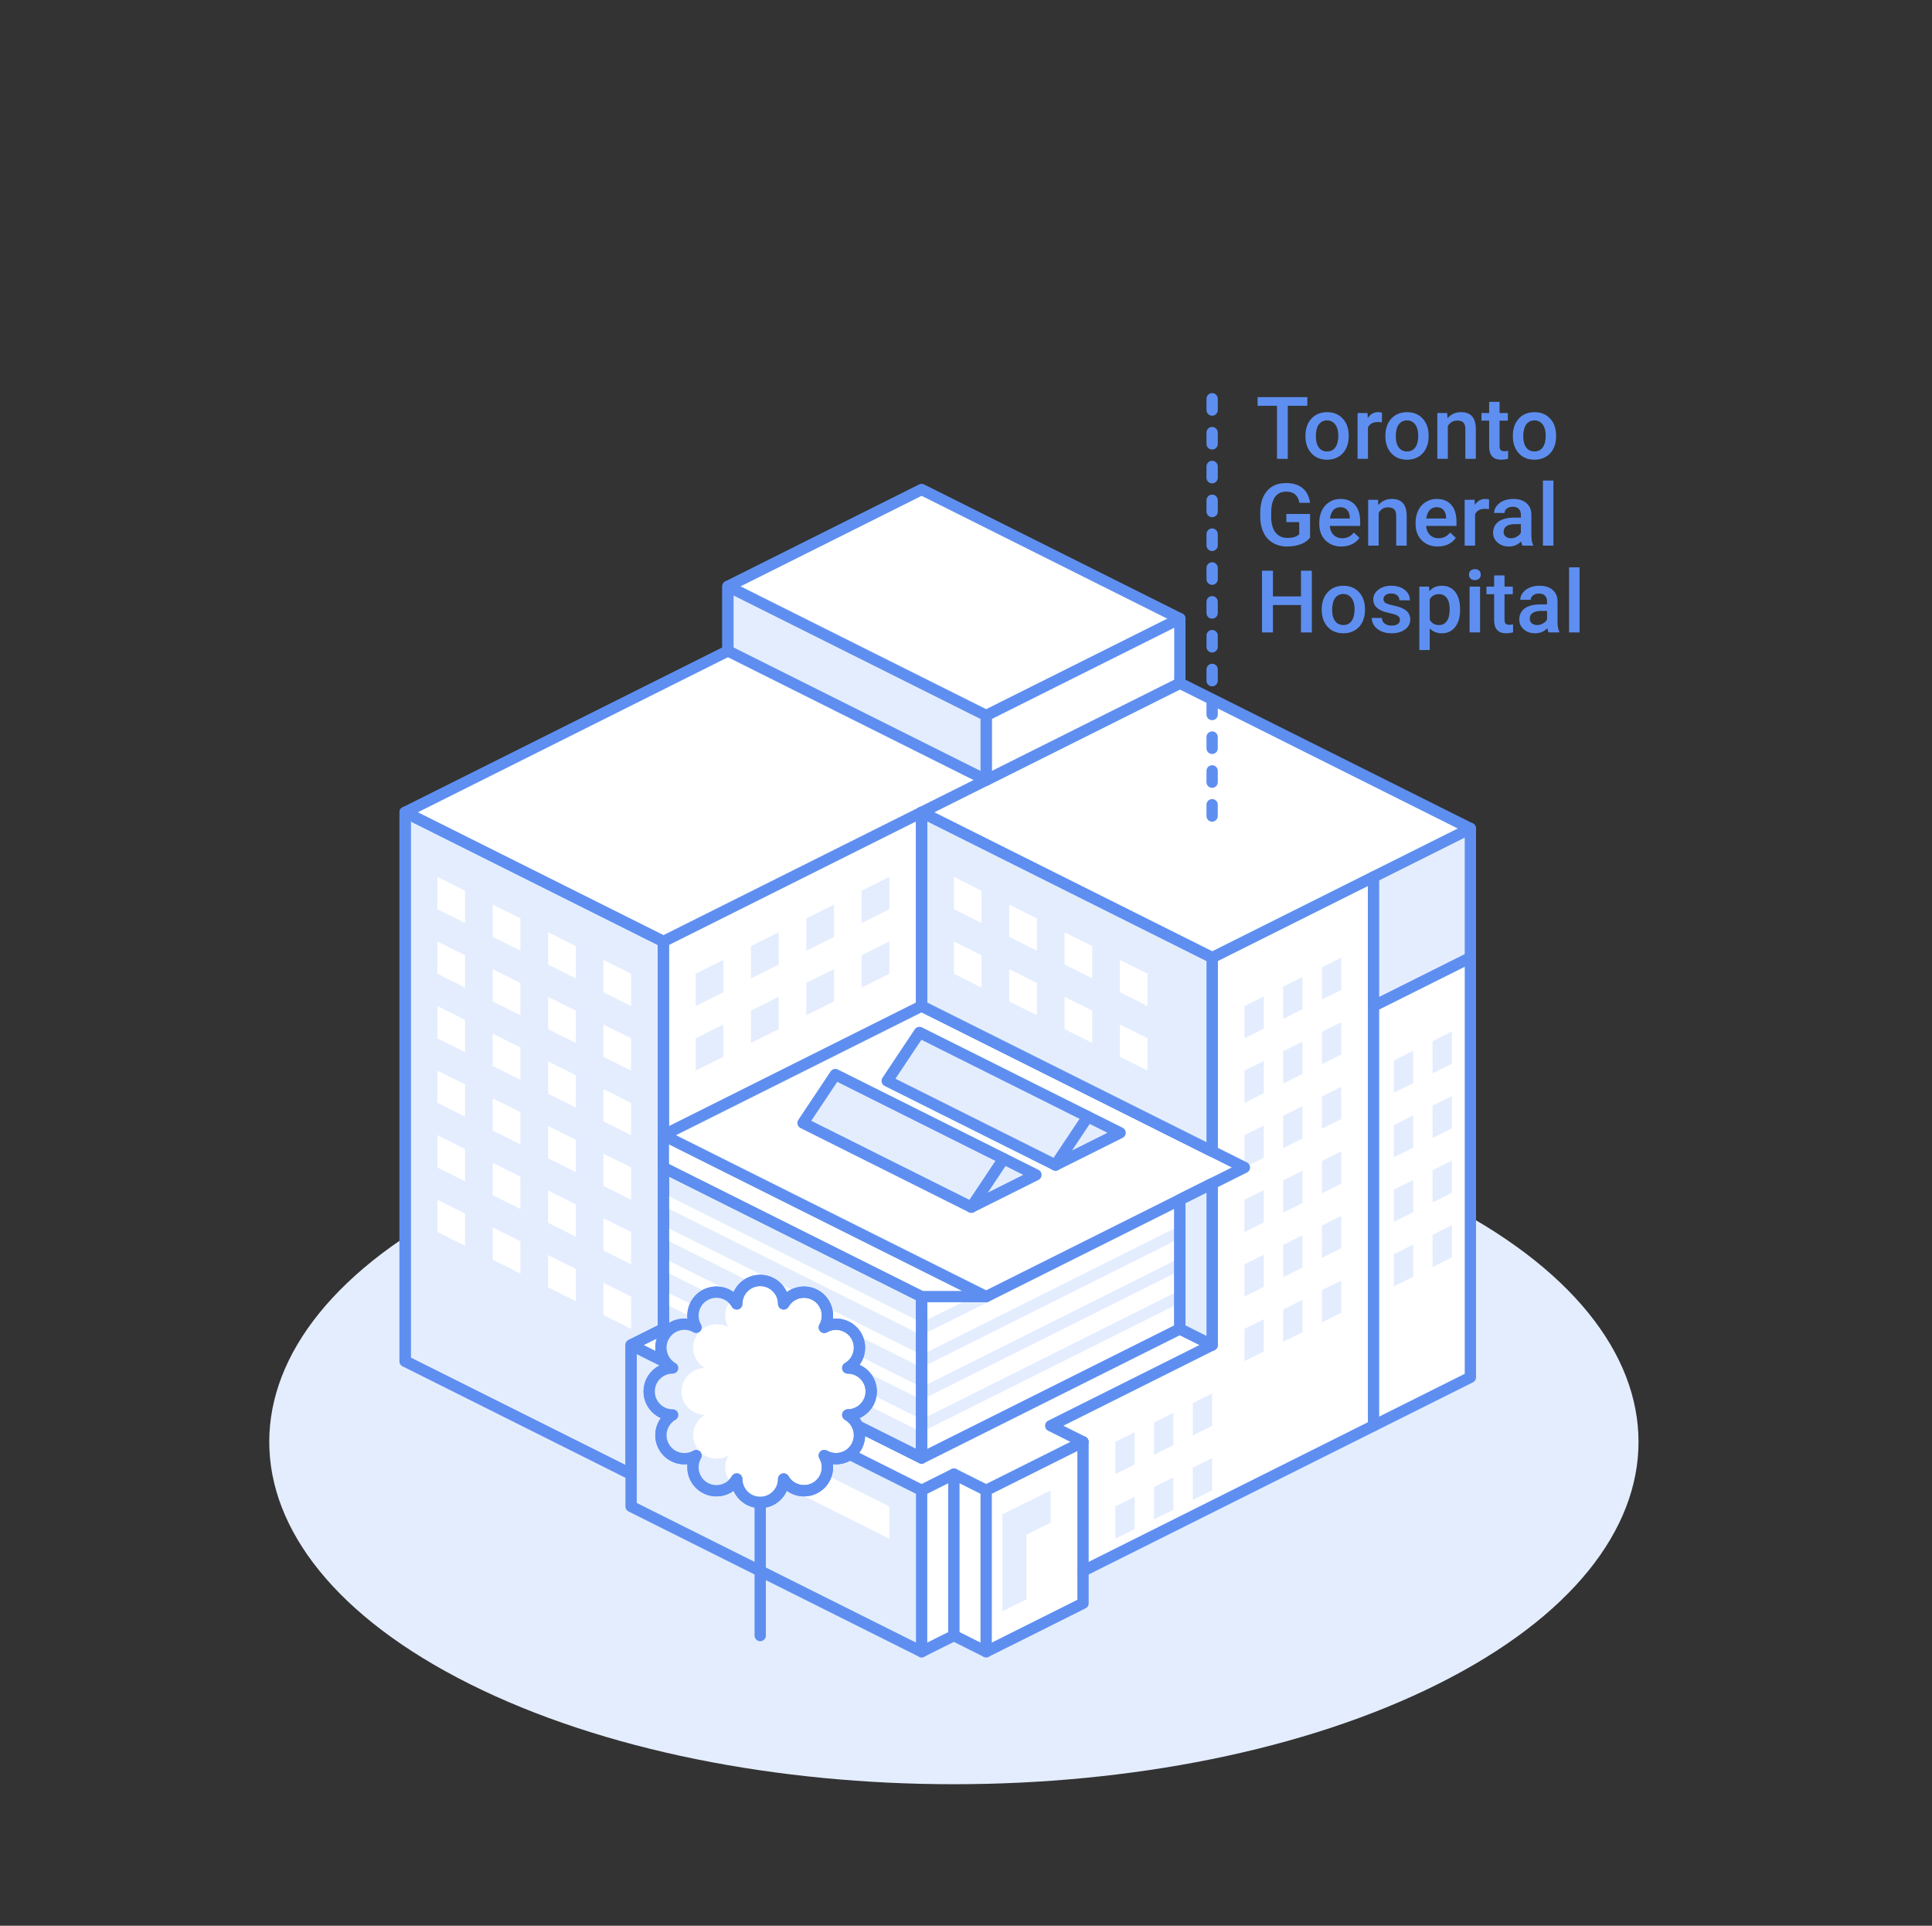 <?xml version="1.0" encoding="UTF-8" standalone="no"?><!DOCTYPE svg PUBLIC "-//W3C//DTD SVG 1.1//EN" "http://www.w3.org/Graphics/SVG/1.1/DTD/svg11.dtd"><svg width="100%" height="100%" viewBox="0 0 301 300" version="1.1" xmlns="http://www.w3.org/2000/svg" xmlns:xlink="http://www.w3.org/1999/xlink" xml:space="preserve" xmlns:serif="http://www.serif.com/" style="fill-rule:evenodd;clip-rule:evenodd;stroke-linecap:round;stroke-linejoin:round;stroke-miterlimit:1.5;"><rect x="0" y="0" width="301" height="300" fill="#333333" stroke="none"/><rect id="Artboard3" x="0.44" y="0" width="300" height="300" style="fill:none;"/><g><g><path d="M73.176,186.899c41.635,-20.818 109.24,-20.818 150.875,0c41.635,20.818 41.635,54.62 0,75.438c-41.635,20.817 -109.24,20.817 -150.875,0c-41.636,-20.818 -41.636,-54.62 0,-75.438Z" style="fill:#e4edfe;"/><path d="M143.584,76.257l-30.175,15.088l0,10.058l-50.292,25.146l0,85.496l35.205,17.602l0,5.029l45.262,22.632l5.029,-2.515l5.03,2.515l15.087,-7.544l0,-5.029l60.35,-30.175l0,-85.496l-45.262,-22.632l0,-10.058l-40.234,-20.117Z" style="fill:#fff;"/><path d="M98.322,209.53l0,25.146l45.262,22.632l0,-25.146l-45.262,-22.632Zm40.233,25.146l-15.088,-7.543l0,5.029l15.088,7.544l0,-5.03Z" style="fill:#e4edfe;"/><path d="M103.351,181.87l0,25.146l40.233,20.117l0,-25.146l-40.233,-20.117Z" style="fill:#e4edfe;stroke:#5e8ff0;stroke-width:1.76px;"/><path d="M143.584,212.045l-40.233,-20.117" style="fill:none;stroke:#fff;stroke-width:1.76px;"/><path d="M143.584,207.016l-40.233,-20.117" style="fill:none;stroke:#fff;stroke-width:1.76px;"/><path d="M143.584,222.103l-40.233,-20.116" style="fill:none;stroke:#fff;stroke-width:1.76px;"/><path d="M103.351,196.957l40.233,20.117" style="fill:none;stroke:#fff;stroke-width:1.76px;"/><path d="M103.351,146.666l-40.234,-20.117l0,85.496l35.205,17.602l0,-20.117l5.029,-2.514l0,-60.35Z" style="fill:#e4edfe;stroke:#5e8ff0;stroke-width:1.76px;"/><path d="M208.964,149.18l-3.018,1.509l0,5.029l3.018,-1.509l0,-5.029Z" style="fill:#e4edfe;"/><path d="M208.964,159.239l-3.018,1.508l0,5.03l3.018,-1.509l0,-5.029Z" style="fill:#e4edfe;"/><path d="M208.964,169.297l-3.018,1.509l0,5.029l3.018,-1.509l0,-5.029Z" style="fill:#e4edfe;"/><path d="M226.204,160.677l-3.018,1.509l0,5.029l3.018,-1.509l0,-5.029Z" style="fill:#e4edfe;"/><path d="M208.964,179.355l-3.018,1.509l0,5.029l3.018,-1.508l0,-5.03Z" style="fill:#e4edfe;"/><path d="M226.204,170.735l-3.018,1.509l0,5.029l3.018,-1.509l0,-5.029Z" style="fill:#e4edfe;"/><path d="M208.964,189.414l-3.018,1.508l0,5.03l3.018,-1.509l0,-5.029Z" style="fill:#e4edfe;"/><path d="M188.847,217.074l-3.018,1.509l0,5.029l3.018,-1.509l0,-5.029Z" style="fill:#e4edfe;"/><path d="M226.204,180.794l-3.018,1.508l0,5.029l3.018,-1.508l0,-5.029Z" style="fill:#e4edfe;"/><path d="M208.964,199.472l-3.018,1.509l0,5.029l3.018,-1.509l0,-5.029Z" style="fill:#e4edfe;"/><path d="M188.847,227.133l-3.018,1.508l0,5.03l3.018,-1.509l0,-5.029Z" style="fill:#e4edfe;"/><path d="M226.204,190.852l-3.018,1.509l0,5.029l3.018,-1.509l0,-5.029Z" style="fill:#e4edfe;"/><path d="M202.929,152.198l-3.018,1.508l0,5.03l3.018,-1.509l0,-5.029Z" style="fill:#e4edfe;"/><path d="M202.929,162.256l-3.018,1.509l0,5.029l3.018,-1.509l0,-5.029Z" style="fill:#e4edfe;"/><path d="M202.929,172.314l-3.018,1.509l0,5.029l3.018,-1.508l0,-5.03Z" style="fill:#e4edfe;"/><path d="M220.169,163.694l-3.018,1.509l0,5.029l3.018,-1.509l0,-5.029Z" style="fill:#e4edfe;"/><path d="M202.929,182.373l-3.018,1.509l0,5.029l3.018,-1.509l0,-5.029Z" style="fill:#e4edfe;"/><path d="M220.169,173.753l-3.018,1.508l0,5.03l3.018,-1.509l0,-5.029Z" style="fill:#e4edfe;"/><path d="M202.929,192.431l-3.018,1.509l0,5.029l3.018,-1.509l0,-5.029Z" style="fill:#e4edfe;"/><path d="M182.812,220.092l-3.018,1.508l0,5.03l3.018,-1.509l0,-5.029Z" style="fill:#e4edfe;"/><path d="M220.169,183.811l-3.018,1.509l0,5.029l3.018,-1.509l0,-5.029Z" style="fill:#e4edfe;"/><path d="M202.929,202.49l-3.018,1.508l0,5.03l3.018,-1.509l0,-5.029Z" style="fill:#e4edfe;"/><path d="M182.812,230.15l-3.018,1.509l0,5.029l3.018,-1.509l0,-5.029Z" style="fill:#e4edfe;"/><path d="M220.169,193.869l-3.018,1.509l0,5.029l3.018,-1.508l0,-5.03Z" style="fill:#e4edfe;"/><path d="M196.894,155.215l-3.018,1.509l0,5.029l3.018,-1.509l0,-5.029Z" style="fill:#e4edfe;"/><path d="M196.894,165.274l-3.018,1.508l0,5.03l3.018,-1.509l0,-5.029Z" style="fill:#e4edfe;"/><path d="M196.894,175.332l-3.018,1.509l0,5.029l3.018,-1.509l0,-5.029Z" style="fill:#e4edfe;"/><path d="M196.894,185.39l-3.018,1.509l0,5.029l3.018,-1.508l0,-5.03Z" style="fill:#e4edfe;"/><path d="M196.894,195.449l-3.018,1.508l0,5.03l3.018,-1.509l0,-5.029Z" style="fill:#e4edfe;"/><path d="M176.777,223.109l-3.018,1.509l0,5.029l3.018,-1.509l0,-5.029Z" style="fill:#e4edfe;"/><path d="M196.894,205.507l-3.018,1.509l0,5.029l3.018,-1.509l0,-5.029Z" style="fill:#e4edfe;"/><path d="M176.777,233.168l-3.018,1.508l0,5.03l3.018,-1.509l0,-5.029Z" style="fill:#e4edfe;"/><path d="M143.584,212.045l40.234,-20.117" style="fill:none;stroke:#e4edfe;stroke-width:1.76px;"/><path d="M143.584,207.016l40.234,-20.117" style="fill:none;stroke:#e4edfe;stroke-width:1.76px;"/><path d="M143.584,222.103l40.234,-20.116" style="fill:none;stroke:#e4edfe;stroke-width:1.76px;"/><path d="M183.818,196.957l-40.234,20.117" style="fill:none;stroke:#e4edfe;stroke-width:1.76px;"/><path d="M143.584,196.957l-40.233,-20.116l0,30.175l40.233,20.117l0,-30.176Z" style="fill:none;stroke:#5e8ff0;stroke-width:1.76px;"/><path d="M143.584,196.957l40.234,-20.116l0,30.175l-40.234,20.117l0,-30.176Z" style="fill:none;stroke:#5e8ff0;stroke-width:1.76px;"/><path d="M153.643,201.987l-10.059,0l-40.233,-20.117l0,-5.029l50.292,25.146Z" style="fill:#fff;stroke:#5e8ff0;stroke-width:1.76px;"/><path d="M103.351,207.016l-5.029,2.514l45.262,22.632l0,25.146l-45.262,-22.632l0,-25.146" style="fill:none;stroke:#5e8ff0;stroke-width:1.76px;"/><path d="M143.584,232.162l5.029,-2.515l5.03,2.515l15.087,-7.544l-5.029,-2.515l25.146,-12.573l-5.029,-2.514" style="fill:none;stroke:#5e8ff0;stroke-width:1.76px;"/><path d="M148.613,229.647l0,25.146l-5.029,2.515" style="fill:none;stroke:#5e8ff0;stroke-width:1.76px;"/><path d="M148.613,254.793l5.03,2.515l0,-25.146" style="fill:none;stroke:#5e8ff0;stroke-width:1.76px;"/><path d="M153.643,257.308l15.087,-7.544l0,-25.146" style="fill:none;stroke:#5e8ff0;stroke-width:1.76px;"/><path d="M188.847,209.53l0,-60.35l25.146,-12.573l0,85.496l-45.263,22.632" style="fill:none;stroke:#5e8ff0;stroke-width:1.76px;"/><path d="M103.351,176.841l50.292,25.146l40.233,-20.117l-50.292,-25.146l-40.233,20.117" style="fill:#fff;stroke:#5e8ff0;stroke-width:1.76px;"/><path d="M213.993,222.103l15.087,-7.543l0,-65.38" style="fill:none;stroke:#5e8ff0;stroke-width:1.76px;"/><path d="M229.08,149.18l-15.087,7.544l0,-20.117l15.087,-7.543l0,20.116Z" style="fill:#e4edfe;stroke:#5e8ff0;stroke-width:1.76px;"/><path d="M98.322,229.647l-35.205,-17.602l0,-85.496l40.234,20.117l0,30.175" style="fill:none;stroke:#5e8ff0;stroke-width:1.76px;"/><path d="M103.351,146.666l80.467,-40.234" style="fill:none;stroke:#5e8ff0;stroke-width:1.76px;"/><path d="M143.584,126.549l45.263,22.631" style="fill:none;stroke:#5e8ff0;stroke-width:1.76px;"/><path d="M188.847,149.18l0,30.175l-45.263,-22.631l0,-30.175l45.263,22.631Z" style="fill:#e4edfe;stroke:#5e8ff0;stroke-width:1.76px;"/><path d="M143.584,126.549l0,30.175" style="fill:none;stroke:#5e8ff0;stroke-width:1.76px;"/><path d="M63.117,126.549l50.292,-25.146l0,-10.058l30.175,-15.088l40.234,20.117l0,10.058l45.262,22.632" style="fill:none;stroke:#5e8ff0;stroke-width:1.76px;"/><path d="M98.322,151.695l-4.311,-2.156l0,5.03l4.311,2.155l0,-5.029Z" style="fill:#fff;"/><path d="M138.555,136.607l-4.311,2.156l0,5.029l4.311,-2.156l0,-5.029Z" style="fill:#e4edfe;"/><path d="M98.322,161.753l-4.311,-2.155l0,5.029l4.311,2.155l0,-5.029Z" style="fill:#fff;"/><path d="M138.555,146.666l-4.311,2.155l0,5.029l4.311,-2.155l0,-5.029Z" style="fill:#e4edfe;"/><path d="M98.322,171.812l-4.311,-2.156l0,5.029l4.311,2.156l0,-5.029Z" style="fill:#fff;"/><path d="M98.322,181.87l-4.311,-2.155l0,5.029l4.311,2.155l0,-5.029Z" style="fill:#fff;"/><path d="M98.322,191.928l-4.311,-2.155l0,5.029l4.311,2.155l0,-5.029Z" style="fill:#fff;"/><path d="M98.322,201.987l-4.311,-2.156l0,5.029l4.311,2.156l0,-5.029Z" style="fill:#fff;"/><path d="M118.438,224.618l-15.087,-7.544l0,5.029l15.087,7.544l0,-5.029Z" style="fill:#e4edfe;"/><path d="M163.701,232.162l-7.544,3.772l0,5.029l7.544,-3.772l0,-5.029Z" style="fill:#e4edfe;"/><path d="M159.929,234.048l-3.772,1.886l0,15.087l3.772,-1.886l0,-15.087Z" style="fill:#e4edfe;"/><path d="M89.7,147.384l-4.311,-2.155l0,5.029l4.311,2.155l0,-5.029Z" style="fill:#fff;"/><path d="M129.934,140.918l-4.311,2.155l0,5.03l4.311,-2.156l0,-5.029Z" style="fill:#e4edfe;"/><path d="M89.7,157.442l-4.311,-2.155l0,5.029l4.311,2.156l0,-5.03Z" style="fill:#fff;"/><path d="M129.934,150.976l-4.311,2.156l0,5.029l4.311,-2.155l0,-5.03Z" style="fill:#e4edfe;"/><path d="M89.7,167.501l-4.311,-2.156l0,5.03l4.311,2.155l0,-5.029Z" style="fill:#fff;"/><path d="M89.7,177.559l-4.311,-2.155l0,5.029l4.311,2.155l0,-5.029Z" style="fill:#fff;"/><path d="M89.7,187.618l-4.311,-2.156l0,5.029l4.311,2.156l0,-5.029Z" style="fill:#fff;"/><path d="M89.7,197.676l-4.311,-2.155l0,5.029l4.311,2.155l0,-5.029Z" style="fill:#fff;"/><path d="M81.079,143.073l-4.311,-2.155l0,5.029l4.311,2.156l0,-5.03Z" style="fill:#fff;"/><path d="M121.312,145.229l-4.311,2.155l0,5.029l4.311,-2.155l0,-5.029Z" style="fill:#e4edfe;"/><path d="M81.079,153.132l-4.311,-2.156l0,5.03l4.311,2.155l0,-5.029Z" style="fill:#fff;"/><path d="M121.312,155.287l-4.311,2.155l0,5.03l4.311,-2.156l0,-5.029Z" style="fill:#e4edfe;"/><path d="M81.079,163.19l-4.311,-2.155l0,5.029l4.311,2.155l0,-5.029Z" style="fill:#fff;"/><path d="M81.079,173.248l-4.311,-2.155l0,5.029l4.311,2.156l0,-5.03Z" style="fill:#fff;"/><path d="M81.079,183.307l-4.311,-2.156l0,5.03l4.311,2.155l0,-5.029Z" style="fill:#fff;"/><path d="M81.079,193.365l-4.311,-2.155l0,5.029l4.311,2.155l0,-5.029Z" style="fill:#fff;"/><path d="M72.457,138.763l-4.311,-2.156l0,5.029l4.311,2.156l0,-5.029Z" style="fill:#fff;"/><path d="M112.691,149.539l-4.311,2.156l0,5.029l4.311,-2.155l0,-5.03Z" style="fill:#e4edfe;"/><path d="M72.457,148.821l-4.311,-2.155l0,5.029l4.311,2.155l0,-5.029Z" style="fill:#fff;"/><path d="M112.691,159.598l-4.311,2.155l0,5.029l4.311,-2.155l0,-5.029Z" style="fill:#e4edfe;"/><path d="M72.457,158.879l-4.311,-2.155l0,5.029l4.311,2.156l0,-5.03Z" style="fill:#fff;"/><path d="M72.457,168.938l-4.311,-2.156l0,5.03l4.311,2.155l0,-5.029Z" style="fill:#fff;"/><path d="M72.457,178.996l-4.311,-2.155l0,5.029l4.311,2.155l0,-5.029Z" style="fill:#fff;"/><path d="M72.457,189.054l-4.311,-2.155l0,5.029l4.311,2.156l0,-5.03Z" style="fill:#fff;"/><g><path d="M114.783,203.124c0,-2.017 1.638,-3.655 3.655,-3.655c2.018,0 3.655,1.638 3.655,3.655c1.009,-1.747 3.246,-2.347 4.993,-1.338c1.747,1.009 2.347,3.246 1.338,4.993c1.747,-1.009 3.984,-0.409 4.993,1.338c1.008,1.747 0.409,3.984 -1.338,4.993c2.017,0 3.655,1.637 3.655,3.655c0,2.017 -1.638,3.655 -3.655,3.655c1.747,1.008 2.346,3.245 1.338,4.992c-1.009,1.747 -3.246,2.347 -4.993,1.338c1.009,1.747 0.409,3.985 -1.338,4.993c-1.747,1.009 -3.984,0.409 -4.993,-1.338c0,2.018 -1.637,3.655 -3.655,3.655c-2.017,0 -3.655,-1.637 -3.655,-3.655c-1.008,1.747 -3.246,2.347 -4.993,1.338c-1.747,-1.008 -2.346,-3.246 -1.337,-4.993c-1.747,1.009 -3.985,0.409 -4.993,-1.338c-1.009,-1.747 -0.41,-3.984 1.337,-4.992c-2.017,0 -3.655,-1.638 -3.655,-3.655c0,-2.018 1.638,-3.655 3.655,-3.655c-1.747,-1.009 -2.346,-3.246 -1.337,-4.993c1.008,-1.747 3.246,-2.347 4.993,-1.338c-1.009,-1.747 -0.41,-3.984 1.337,-4.993c1.747,-1.009 3.985,-0.409 4.993,1.338Z" style="fill:#fff;stroke:#5e8ff0;stroke-width:1.76px;"/><path d="M114.133,231.231c-1.144,1.085 -2.909,1.34 -4.343,0.512c-1.747,-1.008 -2.346,-3.246 -1.337,-4.993c-1.747,1.009 -3.985,0.409 -4.993,-1.338c-1.009,-1.747 -0.41,-3.984 1.337,-4.992c-2.017,0 -3.655,-1.638 -3.655,-3.655c0,-2.018 1.638,-3.655 3.655,-3.655c-1.747,-1.009 -2.346,-3.246 -1.337,-4.993c1.008,-1.747 3.246,-2.347 4.993,-1.338c-1.009,-1.747 -0.41,-3.984 1.337,-4.993c1.434,-0.828 3.199,-0.572 4.343,0.512c-1.201,1.136 -1.513,2.988 -0.651,4.481c-1.747,-1.009 -3.985,-0.409 -4.993,1.338c-1.009,1.747 -0.409,3.984 1.338,4.993c-2.018,0 -3.655,1.637 -3.655,3.655c0,2.017 1.637,3.655 3.655,3.655c-1.747,1.008 -2.347,3.245 -1.338,4.992c1.008,1.747 3.246,2.347 4.993,1.338c-0.862,1.494 -0.55,3.345 0.651,4.481Z" style="fill:#e4edfe;"/><path d="M118.438,234.676l0,20.117" style="fill:none;stroke:#5e8ff0;stroke-width:1.76px;"/></g><path d="M156.364,180.509l-26.224,-13.112l-5.029,7.544l26.224,13.112" style="fill:#e4edfe;stroke:#5e8ff0;stroke-width:1.76px;"/><path d="M169.476,173.953l-26.224,-13.111l-5.029,7.543l26.223,13.112" style="fill:#e4edfe;stroke:#5e8ff0;stroke-width:1.76px;"/><path d="M156.364,180.509l-5.029,7.544l10.058,-5.029l-5.029,-2.515Z" style="fill:#e4edfe;stroke:#5e8ff0;stroke-width:1.76px;"/><path d="M169.476,173.953l-5.03,7.544l10.059,-5.029l-5.029,-2.515Z" style="fill:#e4edfe;stroke:#5e8ff0;stroke-width:1.76px;"/><path d="M153.643,121.52l0,-10.059l30.175,-15.087l0,10.058l-30.175,15.088Z" style="fill:#fff;stroke:#5e8ff0;stroke-width:1.76px;"/><path d="M153.643,121.52l0,-10.059l-40.234,-20.116l0,10.058l40.234,20.117Z" style="fill:#e4edfe;stroke:#5e8ff0;stroke-width:1.76px;"/><path d="M178.788,151.695l-4.31,-2.156l0,5.03l4.31,2.155l0,-5.029Z" style="fill:#fff;"/><path d="M178.788,161.753l-4.31,-2.155l0,5.029l4.31,2.155l0,-5.029Z" style="fill:#fff;"/><path d="M170.167,147.384l-4.311,-2.155l0,5.029l4.311,2.155l0,-5.029Z" style="fill:#fff;"/><path d="M170.167,157.442l-4.311,-2.155l0,5.029l4.311,2.156l0,-5.03Z" style="fill:#fff;"/><path d="M161.546,143.073l-4.311,-2.155l0,5.029l4.311,2.156l0,-5.03Z" style="fill:#fff;"/><path d="M161.546,153.132l-4.311,-2.156l0,5.03l4.311,2.155l0,-5.029Z" style="fill:#fff;"/><path d="M152.924,138.763l-4.311,-2.156l0,5.029l4.311,2.156l0,-5.029Z" style="fill:#fff;"/><path d="M152.924,148.821l-4.311,-2.155l0,5.029l4.311,2.155l0,-5.029Z" style="fill:#fff;"/><path d="M114.783,203.124c0,-2.017 1.638,-3.655 3.655,-3.655c2.018,0 3.655,1.638 3.655,3.655c1.009,-1.747 3.246,-2.347 4.993,-1.338c1.747,1.009 2.347,3.246 1.338,4.993c1.747,-1.009 3.984,-0.409 4.993,1.338c1.008,1.747 0.409,3.984 -1.338,4.993c2.017,0 3.655,1.637 3.655,3.655c0,2.017 -1.638,3.655 -3.655,3.655c1.747,1.008 2.346,3.245 1.338,4.992c-1.009,1.747 -3.246,2.347 -4.993,1.338c1.009,1.747 0.409,3.985 -1.338,4.993c-1.747,1.009 -3.984,0.409 -4.993,-1.338c0,2.018 -1.637,3.655 -3.655,3.655c-2.017,0 -3.655,-1.637 -3.655,-3.655c-1.008,1.747 -3.246,2.347 -4.993,1.338c-1.747,-1.008 -2.346,-3.246 -1.337,-4.993c-1.747,1.009 -3.985,0.409 -4.993,-1.338c-1.009,-1.747 -0.41,-3.984 1.337,-4.992c-2.017,0 -3.655,-1.638 -3.655,-3.655c0,-2.018 1.638,-3.655 3.655,-3.655c-1.747,-1.009 -2.346,-3.246 -1.337,-4.993c1.008,-1.747 3.246,-2.347 4.993,-1.338c-1.009,-1.747 -0.41,-3.984 1.337,-4.993c1.747,-1.009 3.985,-0.409 4.993,1.338Z" style="fill:none;stroke:#5e8ff0;stroke-width:1.76px;"/><path d="M183.818,207.016l5.029,2.514l0,-25.145l-5.029,2.514l0,20.117Z" style="fill:#e4edfe;stroke:#5e8ff0;stroke-width:1.76px;"/></g><path d="M188.847,127.121l0,-65.689" style="fill:none;stroke:#5e8ff0;stroke-width:1.76px;stroke-dasharray:1.76,3.51,0,0;"/><g transform="matrix(0.221,0,0,0.272,139.747,55.267)"><g transform="matrix(1.25,0,0,1,-63.217,0)"><g transform="matrix(49.709,0,0,49.709,252.867,59.607)"><path d="M0.586,-0.611l-0.222,0l0,0.611l-0.122,0l0,-0.611l-0.22,0l0,-0.1l0.564,0l0,0.1Z" style="fill:#5e8ff0;fill-rule:nonzero;"/></g><g transform="matrix(49.709,0,0,49.709,278.999,59.607)"><path d="M0.039,-0.269c0,-0.052 0.01,-0.098 0.03,-0.14c0.021,-0.041 0.05,-0.073 0.087,-0.096c0.037,-0.022 0.08,-0.033 0.128,-0.033c0.071,0 0.129,0.023 0.173,0.069c0.045,0.046 0.069,0.107 0.072,0.182l0.001,0.028c0,0.052 -0.01,0.099 -0.03,0.14c-0.02,0.041 -0.049,0.073 -0.086,0.095c-0.037,0.023 -0.081,0.034 -0.129,0.034c-0.075,0 -0.135,-0.025 -0.179,-0.075c-0.045,-0.049 -0.067,-0.116 -0.067,-0.198l0,-0.006Zm0.118,0.01c0,0.055 0.011,0.097 0.034,0.128c0.022,0.031 0.054,0.046 0.094,0.046c0.04,0 0.071,-0.016 0.093,-0.047c0.022,-0.031 0.034,-0.077 0.034,-0.137c0,-0.053 -0.012,-0.096 -0.035,-0.127c-0.023,-0.031 -0.054,-0.047 -0.093,-0.047c-0.039,0 -0.07,0.016 -0.093,0.046c-0.022,0.031 -0.034,0.077 -0.034,0.138Z" style="fill:#5e8ff0;fill-rule:nonzero;"/></g><g transform="matrix(49.709,0,0,49.709,307.3,59.607)"><path d="M0.337,-0.42c-0.015,-0.003 -0.031,-0.004 -0.048,-0.004c-0.054,0 -0.091,0.021 -0.11,0.063l0,0.361l-0.118,0l0,-0.528l0.113,0l0.003,0.059c0.028,-0.046 0.068,-0.069 0.119,-0.069c0.017,0 0.031,0.002 0.042,0.007l-0.001,0.111Z" style="fill:#5e8ff0;fill-rule:nonzero;"/></g><g transform="matrix(49.709,0,0,49.709,324.077,59.607)"><path d="M0.039,-0.269c0,-0.052 0.01,-0.098 0.03,-0.14c0.021,-0.041 0.05,-0.073 0.087,-0.096c0.037,-0.022 0.08,-0.033 0.128,-0.033c0.071,0 0.129,0.023 0.173,0.069c0.045,0.046 0.069,0.107 0.072,0.182l0.001,0.028c0,0.052 -0.01,0.099 -0.03,0.14c-0.02,0.041 -0.049,0.073 -0.086,0.095c-0.037,0.023 -0.081,0.034 -0.129,0.034c-0.075,0 -0.135,-0.025 -0.179,-0.075c-0.045,-0.049 -0.067,-0.116 -0.067,-0.198l0,-0.006Zm0.118,0.01c0,0.055 0.011,0.097 0.034,0.128c0.022,0.031 0.054,0.046 0.094,0.046c0.04,0 0.071,-0.016 0.093,-0.047c0.022,-0.031 0.034,-0.077 0.034,-0.137c0,-0.053 -0.012,-0.096 -0.035,-0.127c-0.023,-0.031 -0.054,-0.047 -0.093,-0.047c-0.039,0 -0.07,0.016 -0.093,0.046c-0.022,0.031 -0.034,0.077 -0.034,0.138Z" style="fill:#5e8ff0;fill-rule:nonzero;"/></g><g transform="matrix(49.709,0,0,49.709,352.378,59.607)"><path d="M0.171,-0.528l0.003,0.061c0.039,-0.047 0.091,-0.071 0.154,-0.071c0.11,0 0.166,0.063 0.168,0.189l0,0.349l-0.119,0l0,-0.342c0,-0.034 -0.007,-0.059 -0.021,-0.075c-0.015,-0.016 -0.038,-0.024 -0.071,-0.024c-0.048,0 -0.084,0.022 -0.107,0.065l0,0.376l-0.119,0l0,-0.528l0.112,0Z" style="fill:#5e8ff0;fill-rule:nonzero;"/></g><g transform="matrix(49.709,0,0,49.709,380.024,59.607)"><path d="M0.209,-0.657l0,0.129l0.094,0l0,0.088l-0.094,0l0,0.294c0,0.021 0.004,0.035 0.012,0.044c0.008,0.009 0.023,0.014 0.043,0.014c0.014,0 0.028,-0.002 0.042,-0.005l0,0.092c-0.027,0.007 -0.053,0.011 -0.078,0.011c-0.092,0 -0.137,-0.051 -0.137,-0.151l0,-0.299l-0.087,0l0,-0.088l0.087,0l0,-0.129l0.118,0Z" style="fill:#5e8ff0;fill-rule:nonzero;"/></g><g transform="matrix(49.709,0,0,49.709,395.971,59.607)"><path d="M0.039,-0.269c0,-0.052 0.01,-0.098 0.03,-0.14c0.021,-0.041 0.05,-0.073 0.087,-0.096c0.037,-0.022 0.08,-0.033 0.128,-0.033c0.071,0 0.129,0.023 0.173,0.069c0.045,0.046 0.069,0.107 0.072,0.182l0.001,0.028c0,0.052 -0.01,0.099 -0.03,0.14c-0.02,0.041 -0.049,0.073 -0.086,0.095c-0.037,0.023 -0.081,0.034 -0.129,0.034c-0.075,0 -0.135,-0.025 -0.179,-0.075c-0.045,-0.049 -0.067,-0.116 -0.067,-0.198l0,-0.006Zm0.118,0.01c0,0.055 0.011,0.097 0.034,0.128c0.022,0.031 0.054,0.046 0.094,0.046c0.04,0 0.071,-0.016 0.093,-0.047c0.022,-0.031 0.034,-0.077 0.034,-0.137c0,-0.053 -0.012,-0.096 -0.035,-0.127c-0.023,-0.031 -0.054,-0.047 -0.093,-0.047c-0.039,0 -0.07,0.016 -0.093,0.046c-0.022,0.031 -0.034,0.077 -0.034,0.138Z" style="fill:#5e8ff0;fill-rule:nonzero;"/></g></g><g transform="matrix(1.25,0,0,1,-63.217,0)"><g transform="matrix(49.709,0,0,49.709,252.867,109.316)"><path d="M0.617,-0.092c-0.026,0.033 -0.061,0.059 -0.107,0.076c-0.045,0.017 -0.097,0.026 -0.155,0.026c-0.06,0 -0.112,-0.014 -0.158,-0.041c-0.046,-0.027 -0.082,-0.065 -0.106,-0.116c-0.025,-0.05 -0.038,-0.109 -0.039,-0.176l0,-0.055c0,-0.108 0.025,-0.192 0.077,-0.252c0.051,-0.061 0.123,-0.091 0.215,-0.091c0.079,0 0.142,0.02 0.189,0.059c0.046,0.039 0.074,0.095 0.084,0.169l-0.121,0c-0.014,-0.086 -0.064,-0.129 -0.149,-0.129c-0.056,0 -0.098,0.02 -0.127,0.06c-0.028,0.04 -0.043,0.099 -0.044,0.176l0,0.054c0,0.077 0.016,0.137 0.048,0.179c0.033,0.043 0.078,0.064 0.135,0.064c0.064,0 0.108,-0.014 0.135,-0.043l0,-0.139l-0.146,0l0,-0.094l0.269,0l0,0.273Z" style="fill:#5e8ff0;fill-rule:nonzero;"/></g><g transform="matrix(49.709,0,0,49.709,286.703,109.316)"><path d="M0.293,0.01c-0.075,0 -0.136,-0.024 -0.182,-0.071c-0.047,-0.048 -0.07,-0.111 -0.07,-0.189l0,-0.015c0,-0.053 0.01,-0.1 0.03,-0.141c0.02,-0.042 0.049,-0.074 0.086,-0.097c0.037,-0.024 0.078,-0.035 0.123,-0.035c0.072,0 0.127,0.023 0.167,0.069c0.039,0.046 0.058,0.111 0.058,0.195l0,0.047l-0.345,0c0.004,0.044 0.018,0.079 0.044,0.104c0.025,0.025 0.058,0.038 0.096,0.038c0.055,0 0.099,-0.022 0.133,-0.066l0.064,0.061c-0.021,0.032 -0.049,0.056 -0.085,0.074c-0.035,0.017 -0.075,0.026 -0.119,0.026Zm-0.014,-0.453c-0.032,0 -0.059,0.012 -0.079,0.034c-0.02,0.023 -0.032,0.055 -0.038,0.096l0.226,0l0,-0.009c-0.002,-0.04 -0.013,-0.07 -0.032,-0.09c-0.018,-0.021 -0.044,-0.031 -0.077,-0.031Z" style="fill:#5e8ff0;fill-rule:nonzero;"/></g><g transform="matrix(49.709,0,0,49.709,313.378,109.316)"><path d="M0.171,-0.528l0.003,0.061c0.039,-0.047 0.091,-0.071 0.154,-0.071c0.11,0 0.166,0.063 0.168,0.189l0,0.349l-0.119,0l0,-0.342c0,-0.034 -0.007,-0.059 -0.021,-0.075c-0.015,-0.016 -0.038,-0.024 -0.071,-0.024c-0.048,0 -0.084,0.022 -0.107,0.065l0,0.376l-0.119,0l0,-0.528l0.112,0Z" style="fill:#5e8ff0;fill-rule:nonzero;"/></g><g transform="matrix(49.709,0,0,49.709,341.024,109.316)"><path d="M0.293,0.01c-0.075,0 -0.136,-0.024 -0.182,-0.071c-0.047,-0.048 -0.07,-0.111 -0.07,-0.189l0,-0.015c0,-0.053 0.01,-0.1 0.03,-0.141c0.02,-0.042 0.049,-0.074 0.086,-0.097c0.037,-0.024 0.078,-0.035 0.123,-0.035c0.072,0 0.127,0.023 0.167,0.069c0.039,0.046 0.058,0.111 0.058,0.195l0,0.047l-0.345,0c0.004,0.044 0.018,0.079 0.044,0.104c0.025,0.025 0.058,0.038 0.096,0.038c0.055,0 0.099,-0.022 0.133,-0.066l0.064,0.061c-0.021,0.032 -0.049,0.056 -0.085,0.074c-0.035,0.017 -0.075,0.026 -0.119,0.026Zm-0.014,-0.453c-0.032,0 -0.059,0.012 -0.079,0.034c-0.02,0.023 -0.032,0.055 -0.038,0.096l0.226,0l0,-0.009c-0.002,-0.04 -0.013,-0.07 -0.032,-0.09c-0.018,-0.021 -0.044,-0.031 -0.077,-0.031Z" style="fill:#5e8ff0;fill-rule:nonzero;"/></g><g transform="matrix(49.709,0,0,49.709,367.699,109.316)"><path d="M0.337,-0.42c-0.015,-0.003 -0.031,-0.004 -0.048,-0.004c-0.054,0 -0.091,0.021 -0.11,0.063l0,0.361l-0.118,0l0,-0.528l0.113,0l0.003,0.059c0.028,-0.046 0.068,-0.069 0.119,-0.069c0.017,0 0.031,0.002 0.042,0.007l-0.001,0.111Z" style="fill:#5e8ff0;fill-rule:nonzero;"/></g><g transform="matrix(49.709,0,0,49.709,384.592,109.316)"><path d="M0.376,0c-0.005,-0.01 -0.009,-0.027 -0.013,-0.049c-0.038,0.039 -0.084,0.059 -0.139,0.059c-0.053,0 -0.096,-0.015 -0.13,-0.046c-0.033,-0.03 -0.05,-0.067 -0.05,-0.112c0,-0.056 0.021,-0.099 0.063,-0.13c0.042,-0.03 0.101,-0.045 0.179,-0.045l0.073,0l0,-0.034c0,-0.028 -0.008,-0.05 -0.023,-0.066c-0.015,-0.017 -0.039,-0.025 -0.07,-0.025c-0.027,0 -0.049,0.007 -0.066,0.021c-0.018,0.013 -0.026,0.03 -0.026,0.051l-0.119,0c0,-0.029 0.01,-0.056 0.029,-0.081c0.019,-0.026 0.045,-0.045 0.078,-0.06c0.033,-0.014 0.07,-0.021 0.111,-0.021c0.062,0 0.111,0.015 0.148,0.047c0.037,0.031 0.056,0.074 0.057,0.131l0,0.238c0,0.047 0.006,0.085 0.02,0.114l0,0.008l-0.122,0Zm-0.13,-0.085c0.024,0 0.046,-0.006 0.066,-0.018c0.021,-0.011 0.036,-0.026 0.047,-0.045l0,-0.1l-0.064,0c-0.044,0 -0.077,0.008 -0.099,0.023c-0.022,0.015 -0.033,0.037 -0.033,0.065c0,0.023 0.007,0.041 0.022,0.054c0.015,0.014 0.036,0.021 0.061,0.021Z" style="fill:#5e8ff0;fill-rule:nonzero;"/></g><g transform="matrix(49.709,0,0,49.709,411.486,109.316)"><rect x="0.068" y="-0.75" width="0.119" height="0.75" style="fill:#5e8ff0;fill-rule:nonzero;"/></g></g><g transform="matrix(1.25,0,0,1,-63.217,0)"><g transform="matrix(49.709,0,0,49.709,252.867,159.026)"><path d="M0.637,0l-0.123,0l0,-0.316l-0.318,0l0,0.316l-0.124,0l0,-0.711l0.124,0l0,0.296l0.318,0l0,-0.296l0.123,0l0,0.711Z" style="fill:#5e8ff0;fill-rule:nonzero;"/></g><g transform="matrix(49.709,0,0,49.709,288.183,159.026)"><path d="M0.039,-0.269c0,-0.052 0.01,-0.098 0.03,-0.14c0.021,-0.041 0.05,-0.073 0.087,-0.096c0.037,-0.022 0.08,-0.033 0.128,-0.033c0.071,0 0.129,0.023 0.173,0.069c0.045,0.046 0.069,0.107 0.072,0.182l0.001,0.028c0,0.052 -0.01,0.099 -0.03,0.14c-0.02,0.041 -0.049,0.073 -0.086,0.095c-0.037,0.023 -0.081,0.034 -0.129,0.034c-0.075,0 -0.135,-0.025 -0.179,-0.075c-0.045,-0.049 -0.067,-0.116 -0.067,-0.198l0,-0.006Zm0.118,0.01c0,0.055 0.011,0.097 0.034,0.128c0.022,0.031 0.054,0.046 0.094,0.046c0.04,0 0.071,-0.016 0.093,-0.047c0.022,-0.031 0.034,-0.077 0.034,-0.137c0,-0.053 -0.012,-0.096 -0.035,-0.127c-0.023,-0.031 -0.054,-0.047 -0.093,-0.047c-0.039,0 -0.07,0.016 -0.093,0.046c-0.022,0.031 -0.034,0.077 -0.034,0.138Z" style="fill:#5e8ff0;fill-rule:nonzero;"/></g><g transform="matrix(49.709,0,0,49.709,316.485,159.026)"><path d="M0.357,-0.144c0,-0.021 -0.009,-0.037 -0.026,-0.048c-0.018,-0.011 -0.046,-0.021 -0.087,-0.029c-0.04,-0.009 -0.074,-0.019 -0.101,-0.032c-0.059,-0.029 -0.089,-0.071 -0.089,-0.125c0,-0.046 0.019,-0.084 0.058,-0.114c0.038,-0.031 0.087,-0.046 0.146,-0.046c0.063,0 0.114,0.016 0.153,0.047c0.039,0.031 0.059,0.072 0.059,0.121l-0.119,0c0,-0.022 -0.008,-0.041 -0.025,-0.057c-0.017,-0.015 -0.04,-0.022 -0.068,-0.022c-0.026,0 -0.047,0.006 -0.063,0.018c-0.017,0.012 -0.025,0.028 -0.025,0.048c0,0.018 0.008,0.033 0.023,0.043c0.015,0.01 0.046,0.02 0.093,0.03c0.046,0.01 0.083,0.023 0.109,0.037c0.027,0.014 0.046,0.031 0.059,0.051c0.013,0.02 0.02,0.044 0.02,0.072c0,0.048 -0.02,0.086 -0.059,0.116c-0.04,0.029 -0.091,0.044 -0.155,0.044c-0.044,0 -0.082,-0.008 -0.116,-0.024c-0.034,-0.015 -0.06,-0.037 -0.079,-0.064c-0.019,-0.027 -0.028,-0.057 -0.028,-0.089l0.115,0c0.001,0.028 0.012,0.05 0.032,0.065c0.019,0.015 0.045,0.023 0.077,0.023c0.031,0 0.055,-0.006 0.072,-0.018c0.016,-0.012 0.024,-0.027 0.024,-0.047Z" style="fill:#5e8ff0;fill-rule:nonzero;"/></g><g transform="matrix(49.709,0,0,49.709,342.14,159.026)"><path d="M0.523,-0.259c0,0.082 -0.018,0.147 -0.055,0.196c-0.037,0.048 -0.087,0.073 -0.15,0.073c-0.058,0 -0.104,-0.019 -0.139,-0.057l0,0.25l-0.118,0l0,-0.731l0.109,0l0.005,0.053c0.035,-0.042 0.082,-0.063 0.142,-0.063c0.064,0 0.115,0.024 0.152,0.072c0.036,0.048 0.054,0.115 0.054,0.2l0,0.007Zm-0.118,-0.01c0,-0.053 -0.01,-0.095 -0.031,-0.126c-0.021,-0.03 -0.051,-0.046 -0.09,-0.046c-0.049,0 -0.084,0.02 -0.105,0.06l0,0.235c0.022,0.041 0.057,0.061 0.106,0.061c0.037,0 0.067,-0.015 0.088,-0.046c0.022,-0.03 0.032,-0.076 0.032,-0.138Z" style="fill:#5e8ff0;fill-rule:nonzero;"/></g><g transform="matrix(49.709,0,0,49.709,370.126,159.026)"><path d="M0.187,0l-0.119,0l0,-0.528l0.119,0l0,0.528Zm-0.126,-0.666c0,-0.018 0.006,-0.033 0.017,-0.045c0.012,-0.012 0.028,-0.018 0.05,-0.018c0.021,0 0.038,0.006 0.05,0.018c0.011,0.012 0.017,0.027 0.017,0.045c0,0.018 -0.006,0.033 -0.017,0.045c-0.012,0.012 -0.029,0.018 -0.05,0.018c-0.022,0 -0.038,-0.006 -0.05,-0.018c-0.011,-0.012 -0.017,-0.027 -0.017,-0.045Z" style="fill:#5e8ff0;fill-rule:nonzero;"/></g><g transform="matrix(49.709,0,0,49.709,382.82,159.026)"><path d="M0.209,-0.657l0,0.129l0.094,0l0,0.088l-0.094,0l0,0.294c0,0.021 0.004,0.035 0.012,0.044c0.008,0.009 0.023,0.014 0.043,0.014c0.014,0 0.028,-0.002 0.042,-0.005l0,0.092c-0.027,0.007 -0.053,0.011 -0.078,0.011c-0.092,0 -0.137,-0.051 -0.137,-0.151l0,-0.299l-0.087,0l0,-0.088l0.087,0l0,-0.129l0.118,0Z" style="fill:#5e8ff0;fill-rule:nonzero;"/></g><g transform="matrix(49.709,0,0,49.709,399.35,159.026)"><path d="M0.376,0c-0.005,-0.01 -0.009,-0.027 -0.013,-0.049c-0.038,0.039 -0.084,0.059 -0.139,0.059c-0.053,0 -0.096,-0.015 -0.13,-0.046c-0.033,-0.03 -0.05,-0.067 -0.05,-0.112c0,-0.056 0.021,-0.099 0.063,-0.13c0.042,-0.03 0.101,-0.045 0.179,-0.045l0.073,0l0,-0.034c0,-0.028 -0.008,-0.05 -0.023,-0.066c-0.015,-0.017 -0.039,-0.025 -0.07,-0.025c-0.027,0 -0.049,0.007 -0.066,0.021c-0.018,0.013 -0.026,0.03 -0.026,0.051l-0.119,0c0,-0.029 0.01,-0.056 0.029,-0.081c0.019,-0.026 0.045,-0.045 0.078,-0.06c0.033,-0.014 0.07,-0.021 0.111,-0.021c0.062,0 0.111,0.015 0.148,0.047c0.037,0.031 0.056,0.074 0.057,0.131l0,0.238c0,0.047 0.006,0.085 0.02,0.114l0,0.008l-0.122,0Zm-0.13,-0.085c0.024,0 0.046,-0.006 0.066,-0.018c0.021,-0.011 0.036,-0.026 0.047,-0.045l0,-0.1l-0.064,0c-0.044,0 -0.077,0.008 -0.099,0.023c-0.022,0.015 -0.033,0.037 -0.033,0.065c0,0.023 0.007,0.041 0.022,0.054c0.015,0.014 0.036,0.021 0.061,0.021Z" style="fill:#5e8ff0;fill-rule:nonzero;"/></g><g transform="matrix(49.709,0,0,49.709,426.243,159.026)"><rect x="0.068" y="-0.75" width="0.119" height="0.75" style="fill:#5e8ff0;fill-rule:nonzero;"/></g></g></g></g></svg>